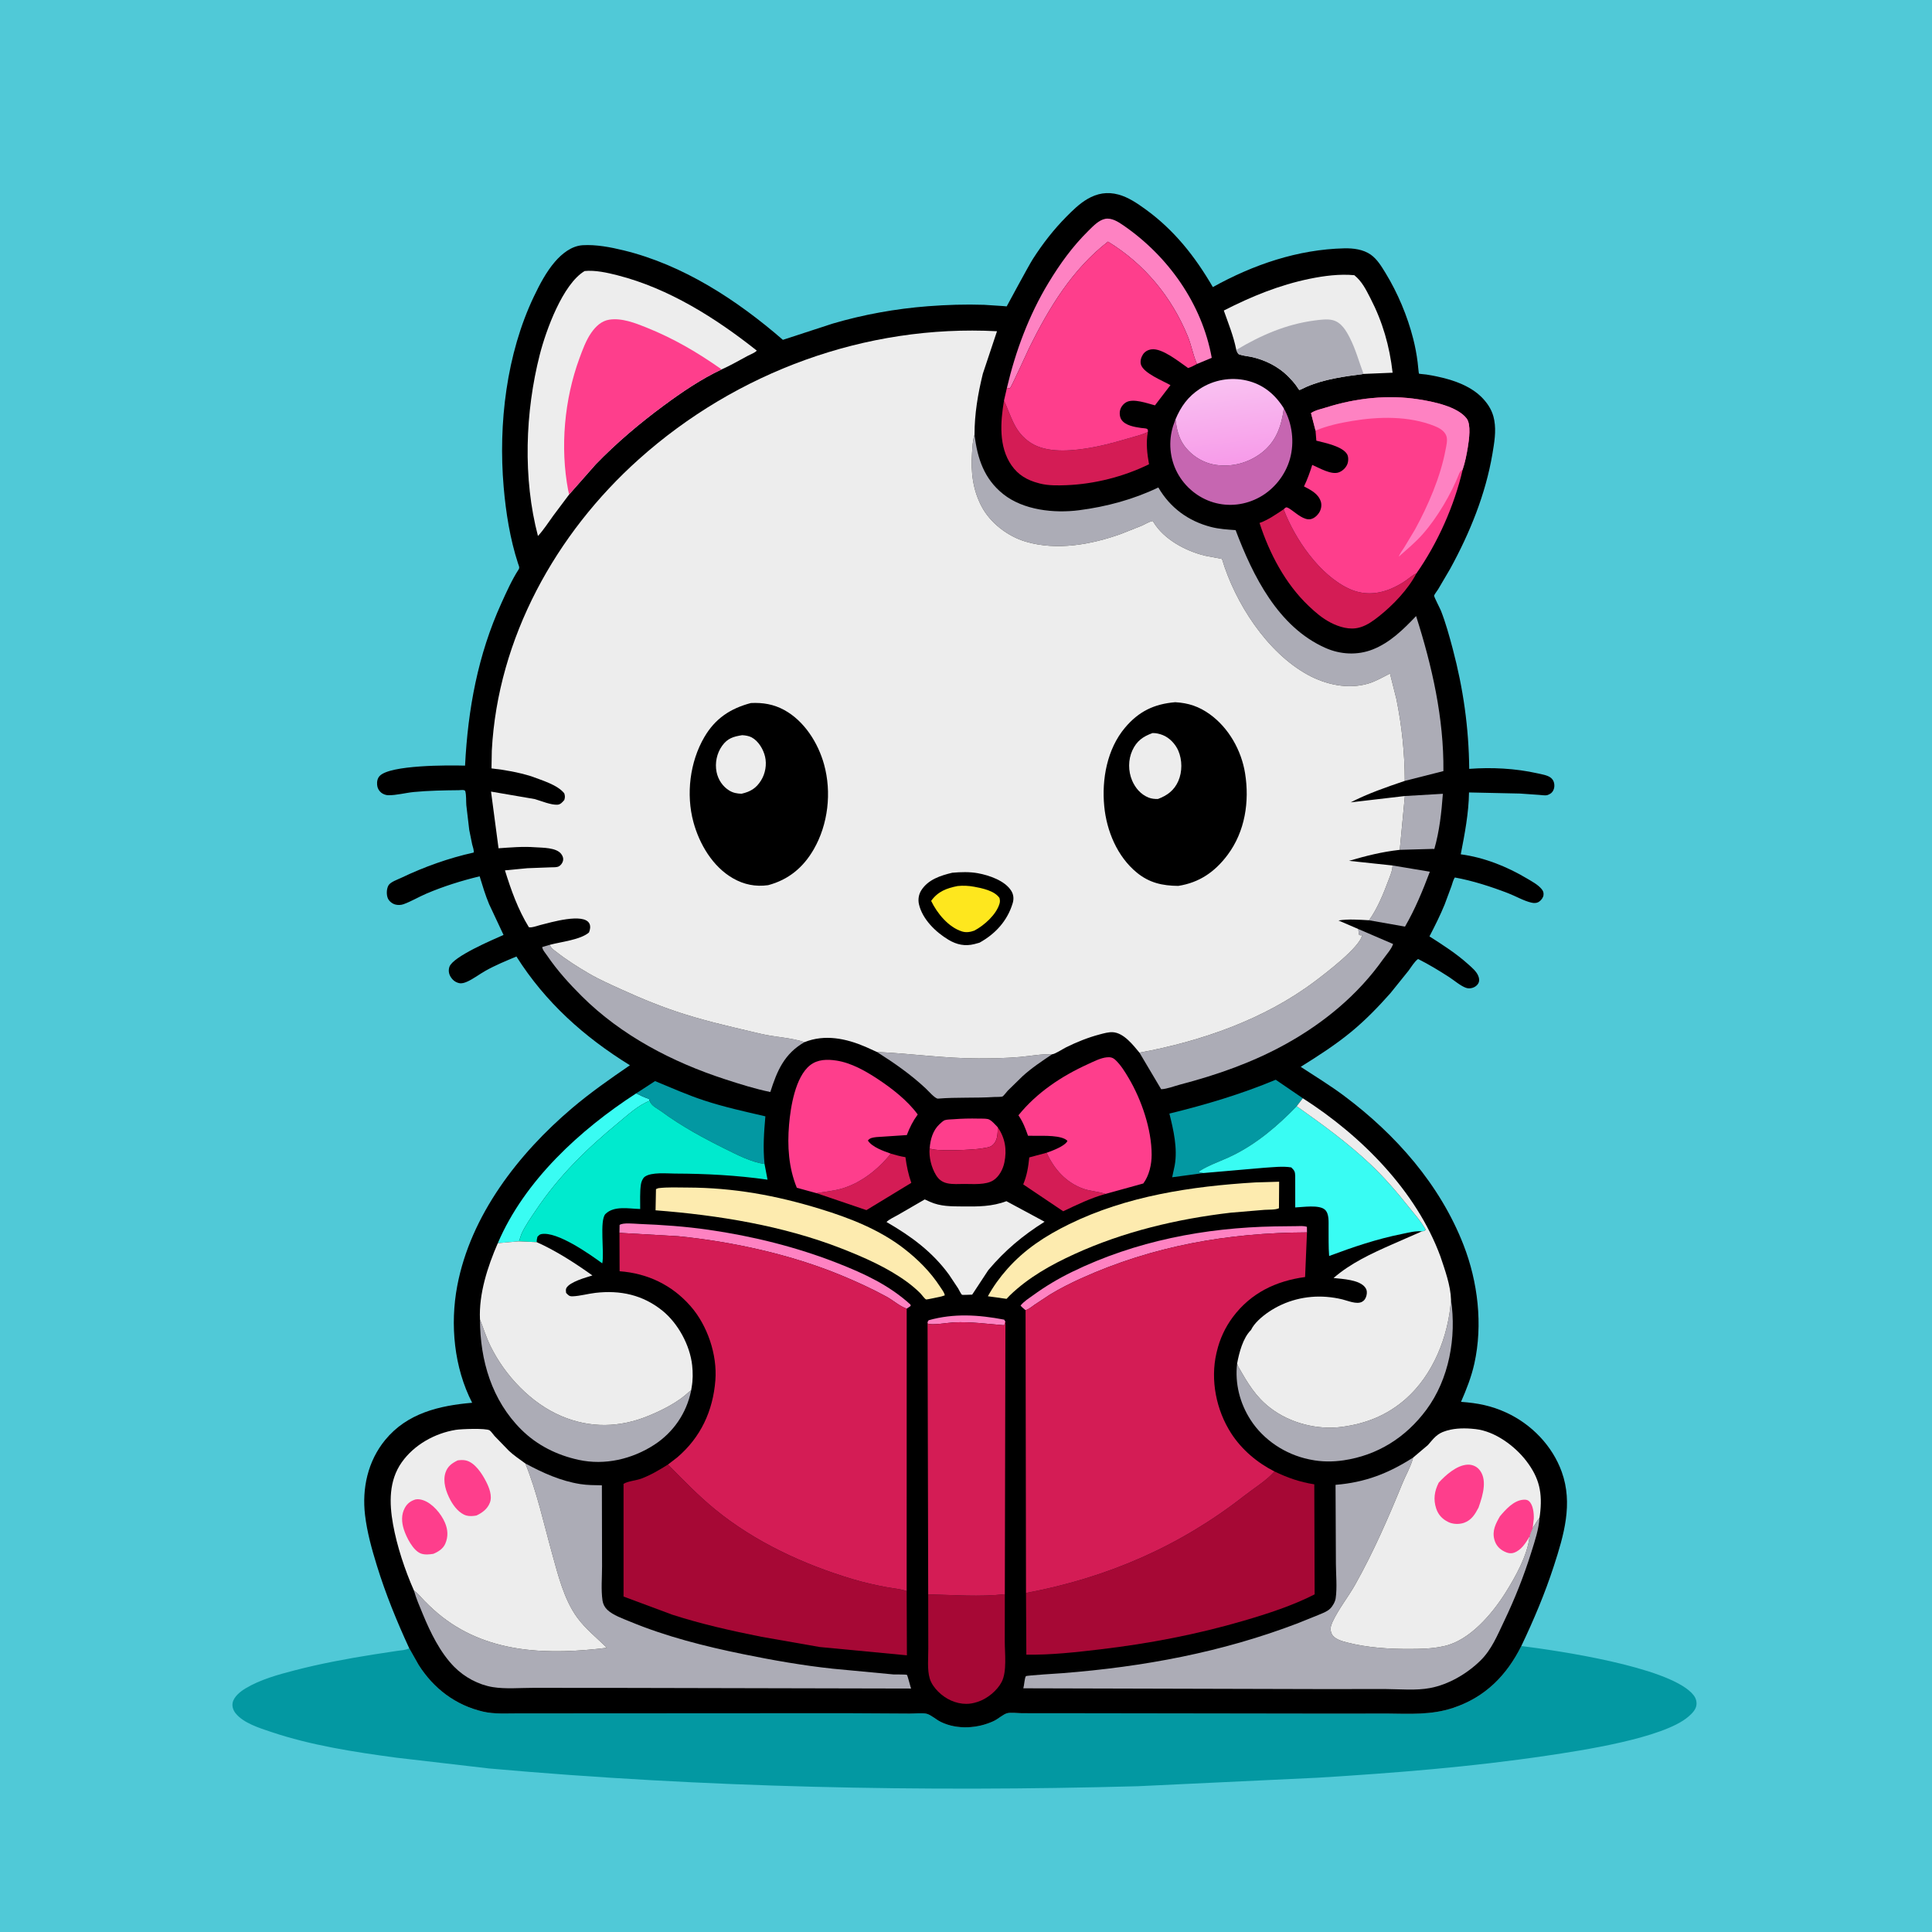 <svg version="1.1" xmlns="http://www.w3.org/2000/svg" style="display: block;" viewBox="0 0 2048 2048" width="1024" height="1024">
<defs>
	<linearGradient id="Gradient1" gradientUnits="userSpaceOnUse" x1="1308.68" y1="490.483" x2="1299.07" y2="403.324">
		<stop class="stop0" offset="0" stop-opacity="1" stop-color="rgb(247,155,233)"/>
		<stop class="stop1" offset="1" stop-opacity="1" stop-color="rgb(249,193,241)"/>
	</linearGradient>
</defs>
<path transform="translate(0,0)" fill="rgb(80,201,215)" d="M -0 -0 L 2048 0 L 2048 2048 L -0 2048 L -0 -0 z"/>
<path transform="translate(0,0)" fill="rgb(3,152,162)" d="M 1612.66 1744.85 C 1652.49 1749.84 1765.38 1766.56 1793.03 1794.42 C 1796.41 1797.83 1798.55 1801.38 1798.4 1806.31 C 1798.24 1811.97 1793.57 1816.47 1789.54 1819.91 C 1762.77 1842.73 1675.97 1855.68 1640 1861.03 C 1559.16 1873.06 1478.59 1879.42 1397.05 1884.44 L 1205.99 1893.48 C 977.02 1899.69 746.669 1895.02 518.449 1874.65 L 420.267 1863.23 C 375.999 1857.31 329.689 1850.19 287.302 1835.89 C 275.051 1831.76 258.016 1826.55 249.716 1816.11 C 247.29 1813.05 245.821 1809 246.594 1805.07 C 247.884 1798.52 254.819 1793.03 260.272 1789.76 C 276.028 1780.32 294.669 1775.22 312.312 1770.64 C 339.789 1763.51 367.733 1758.32 395.752 1753.86 L 421 1750 C 425.052 1749.41 430.247 1749.28 433.802 1747.23 L 443.713 1764.76 C 459.662 1789.94 482.837 1807.52 511.947 1814.36 C 524.049 1817.21 537.459 1816.25 549.844 1816.26 L 605.437 1816.25 L 895.503 1816.09 L 964.294 1816.48 C 969.144 1816.55 978.327 1815.46 982.81 1816.82 C 987.083 1818.11 992.739 1823.07 997.067 1825.21 C 1014.42 1833.81 1036.78 1832.4 1053.95 1824.1 C 1058.12 1822.08 1063.48 1817.2 1067.61 1816.08 C 1071.41 1815.05 1079.32 1816.08 1083.54 1816.08 L 1137.66 1816.12 L 1417.06 1816.52 L 1469.86 1816.43 C 1494.18 1816.65 1517.15 1818.22 1540.59 1810.37 C 1574.35 1799.06 1597.05 1776.13 1612.66 1744.85 z"/>
<path transform="translate(0,0)" fill="rgb(0,0,0)" d="M 433.802 1747.23 C 420.536 1718.47 408.837 1689.82 399.475 1659.5 C 394.096 1642.07 389.148 1624.31 386.977 1606.16 C 383.578 1577.76 389.892 1548.93 408.238 1526.5 C 431.546 1498 465.65 1489.98 500.505 1486.99 C 481.308 1449.64 476.946 1404.04 484.7 1363.08 C 498.863 1288.27 549.612 1222.81 606.684 1174.46 C 626.031 1158.07 646.853 1143.54 667.745 1129.22 C 619.082 1099.15 578.242 1062.59 547.436 1013.95 C 536.368 1018.57 525.112 1023.17 514.649 1029.06 C 508.154 1032.71 501.758 1037.72 494.977 1040.7 C 492.333 1041.86 489.398 1042.82 486.5 1042.11 C 482.331 1041.09 479.499 1038.6 477.384 1034.95 C 475.623 1031.9 475.254 1028.12 476.435 1024.79 C 480.279 1013.95 522.34 996.137 533.762 991.078 L 518.453 958.401 C 514.444 948.842 511.48 938.823 508.437 928.926 C 489.007 933.648 470.207 939.493 451.802 947.367 C 443.754 950.81 435.879 955.592 427.687 958.525 C 424.96 959.501 421.605 959.577 418.822 958.78 C 415.74 957.898 412.497 955.315 411.188 952.354 C 409.469 948.464 409.686 942.19 411.816 938.516 C 413.91 934.906 421.555 932.337 425.302 930.545 C 449.802 918.827 475.599 909.629 502.125 903.728 C 502.581 901.173 501.124 897.631 500.521 895.09 L 497.425 879.808 L 494.323 853.531 C 493.992 849.113 494.38 842.853 493.205 838.687 C 492.662 836.76 488.062 837.626 486.349 837.644 C 470.493 837.81 454.775 838.048 438.967 839.534 C 430.141 840.363 420.231 843.11 411.5 842.974 C 408.929 842.933 405.923 841.781 403.956 840.13 C 401.475 838.048 400.018 835.224 399.763 832 C 399.492 828.569 400.049 825.079 402.5 822.51 C 413.639 810.835 475.083 811.071 492.978 811.598 C 495.981 751.911 506.58 694.235 531.471 639.456 C 536.942 627.414 542.651 614.631 549.835 603.514 C 551.108 601.545 549.858 599.482 549.164 597.353 C 540.681 571.346 536.236 543.355 533.901 516.139 C 528.157 449.196 536.869 375.164 566.024 314.156 C 572.065 301.514 579.062 288.169 588.246 277.5 C 595.625 268.93 605.816 260.681 617.605 259.94 C 631.823 259.046 647.331 262.051 661.094 265.398 C 724.254 280.759 781.363 318.152 829.899 360.252 L 882.713 343.015 C 915.409 333.4 949.529 327.257 983.5 324.629 C 1003.37 323.093 1023.34 322.443 1043.27 323.119 L 1063.11 324.416 C 1063.49 324.448 1067.07 324.832 1067.15 324.782 C 1067.18 324.765 1090.37 281.59 1094.87 274.573 C 1105.26 258.374 1116.88 243.382 1130.44 229.697 C 1137.24 222.827 1144.14 216.009 1152.53 211.068 C 1163.06 204.868 1173.72 203.03 1185.59 206.237 C 1196.05 209.063 1205.45 215.466 1214.13 221.744 C 1244.74 243.88 1266.83 271.895 1285.68 304.33 C 1328.53 280.529 1375.72 264.379 1425.04 263.241 C 1434.5 263.023 1445.1 264.345 1453.01 269.911 C 1459.85 274.724 1464.36 282.284 1468.65 289.282 C 1481.6 310.446 1491.95 335.05 1498.05 359.099 C 1500.13 367.27 1501.72 375.63 1502.75 383.997 C 1502.93 385.457 1503.93 395.892 1504.13 396.067 C 1504.44 396.344 1510.9 396.853 1512 397.022 C 1519.52 398.18 1527.21 399.804 1534.53 401.863 C 1547.2 405.427 1560.57 411.214 1570.07 420.541 C 1576.04 426.403 1580.86 433.32 1583.09 441.487 L 1584 445.55 C 1586.12 457.345 1584.01 469.329 1582.05 481 C 1574.85 523.794 1558.05 565.022 1537.25 602.939 L 1524.49 624.664 C 1523.68 625.951 1520.32 630.402 1520.22 631.462 C 1520.1 632.772 1526.6 645.166 1527.5 647.488 C 1532.57 660.527 1536.33 674.115 1539.91 687.624 C 1551.17 730.172 1556.95 771.065 1557.44 815.033 C 1581.19 813.231 1606.37 814.521 1629.66 819.742 C 1633.75 820.658 1640.12 821.662 1643.5 824.132 C 1646.32 826.191 1647.59 829.036 1647.67 832.5 C 1647.76 835.736 1646.57 838.919 1644 840.964 C 1643.15 841.639 1640.96 842.717 1640 842.944 C 1637.98 843.421 1633.71 842.763 1631.5 842.611 L 1611.2 841.194 L 1557.21 840.025 C 1556.91 862.03 1552.64 884.058 1548.46 905.604 C 1573.27 908.908 1597.5 918.601 1618.88 931.364 C 1623.99 934.418 1630.06 937.621 1633.96 942.195 C 1635.74 944.282 1636.47 945.989 1636.19 948.707 C 1635.91 951.425 1633.91 954.113 1631.67 955.689 C 1629.18 957.438 1626.4 957.506 1623.52 956.866 C 1615.39 955.066 1606.49 949.835 1598.57 946.8 C 1580.44 939.844 1561.36 933.662 1542.22 930.168 C 1540.46 932.587 1539.61 936.478 1538.62 939.339 L 1531.33 958.938 C 1526.6 970.515 1521.03 981.537 1515.28 992.632 C 1529.54 1001.71 1543.62 1010.72 1556.25 1022.05 C 1560.12 1025.53 1565.05 1029.58 1567.03 1034.5 C 1568.12 1037.22 1568.46 1039.8 1567.02 1042.5 C 1565.85 1044.67 1563.37 1046.39 1561.07 1047.1 C 1558.65 1047.85 1556.29 1047.96 1553.91 1047.1 C 1548.04 1044.99 1541.22 1039.01 1535.87 1035.58 C 1525.17 1028.71 1514.59 1022.27 1503.21 1016.57 C 1499.25 1019.42 1496.08 1025.03 1493.09 1029 L 1473.89 1052.82 C 1460.97 1067.39 1447.45 1081.36 1432.4 1093.76 C 1415.43 1107.73 1397.39 1119.27 1378.81 1130.89 C 1394.28 1140.97 1410.3 1150.78 1425.07 1161.84 C 1479.66 1202.74 1526.44 1255.6 1551.41 1319.73 C 1566.63 1358.85 1572.03 1404.22 1562.87 1445.44 C 1559.71 1459.63 1554.54 1472.74 1548.74 1486.01 C 1566.31 1487.29 1580.77 1490.05 1596.85 1497.47 C 1623.44 1509.75 1645.53 1532.51 1655.5 1560.21 C 1667.64 1593.94 1657.76 1627.32 1647.16 1659.96 C 1637.63 1689.33 1625.9 1717.01 1612.66 1744.85 C 1597.05 1776.13 1574.35 1799.06 1540.59 1810.37 C 1517.15 1818.22 1494.18 1816.65 1469.86 1816.43 L 1417.06 1816.52 L 1137.66 1816.12 L 1083.54 1816.08 C 1079.32 1816.08 1071.41 1815.05 1067.61 1816.08 C 1063.48 1817.2 1058.12 1822.08 1053.95 1824.1 C 1036.78 1832.4 1014.42 1833.81 997.067 1825.21 C 992.739 1823.07 987.083 1818.11 982.81 1816.82 C 978.327 1815.46 969.144 1816.55 964.294 1816.48 L 895.503 1816.09 L 605.437 1816.25 L 549.844 1816.26 C 537.459 1816.25 524.049 1817.21 511.947 1814.36 C 482.837 1807.52 459.662 1789.94 443.713 1764.76 L 433.802 1747.23 z"/>
<path transform="translate(0,0)" fill="rgb(254,130,194)" d="M 983.254 1402.92 C 983.392 1400.52 983.041 1401.67 984.432 1399.5 C 1011.26 1391.97 1037.42 1393.72 1064.47 1398.87 L 1065.78 1401.07 L 1064.5 1404.83 C 1046.35 1403.43 1029.3 1400.93 1010.97 1401.78 C 1005.2 1402.04 987.204 1405.21 983.254 1402.92 z"/>
<path transform="translate(0,0)" fill="rgb(254,62,140)" d="M 985.492 1217.32 C 986.125 1208.09 988.843 1198.32 995.804 1191.8 C 997.006 1190.68 999.814 1188.01 1001.35 1187.47 C 1003.85 1186.6 1008.19 1186.64 1010.87 1186.43 C 1019.51 1185.74 1028.52 1185.55 1037.19 1185.76 C 1040.26 1185.84 1044.23 1185.62 1047.22 1186.26 C 1050.68 1187 1055.26 1192.46 1057.71 1195.02 C 1057.47 1201.9 1057.76 1209.19 1052 1214.05 C 1049.38 1216.27 1045.23 1216.63 1042 1217.19 L 1040.71 1217.42 C 1031.57 1219.02 990.628 1220.86 985.492 1217.32 z"/>
<path transform="translate(0,0)" fill="rgb(212,28,85)" d="M 1171.91 1265.61 C 1156.4 1269.87 1141.51 1277.12 1127.03 1284 L 1084.66 1255.5 C 1088.64 1245.91 1090 1237.19 1091.08 1226.91 L 1109.48 1221.95 C 1117.44 1239.31 1129.75 1253.27 1148 1259.97 C 1155.78 1262.83 1164.42 1262.93 1171.91 1265.61 z"/>
<path transform="translate(0,0)" fill="rgb(172,172,182)" d="M 1489.21 843.814 L 1529.5 841.453 C 1528.06 861.229 1525.91 880.849 1520.45 899.977 L 1518.9 899.87 L 1483.8 900.875 L 1489.21 843.814 z"/>
<path transform="translate(0,0)" fill="rgb(172,172,182)" d="M 1476.14 917.451 L 1515.72 924.044 C 1508.18 943.99 1500.08 963.761 1489.36 982.247 L 1451.24 975.525 C 1460.13 963.114 1466.58 947.315 1471.87 933 C 1473.7 928.048 1476.14 922.786 1476.14 917.451 z"/>
<path transform="translate(0,0)" fill="rgb(212,28,85)" d="M 944.23 1222.9 C 949.375 1224.32 954.506 1225.92 959.8 1226.64 C 961.065 1236.18 962.857 1244.79 966.02 1253.87 L 918.439 1282.78 L 865.559 1264.81 C 874.321 1263.23 883.129 1262.53 891.736 1260.12 C 912.25 1254.38 931.134 1239.45 944.23 1222.9 z"/>
<path transform="translate(0,0)" fill="rgb(212,28,85)" d="M 1057.71 1195.02 C 1065.53 1206.37 1067.48 1218.8 1064.68 1232.31 C 1063.22 1239.36 1059.27 1247.04 1053.11 1251.09 C 1045.15 1256.32 1031.46 1255.02 1022.32 1255.04 C 1016.52 1255.06 1009.96 1255.59 1004.28 1254.36 C 998.86 1253.18 995.095 1250.41 992.222 1245.66 C 987.26 1237.45 984.655 1226.98 985.414 1217.41 L 985.492 1217.32 C 990.628 1220.86 1031.57 1219.02 1040.71 1217.42 L 1042 1217.19 C 1045.23 1216.63 1049.38 1216.27 1052 1214.05 C 1057.76 1209.19 1057.47 1201.9 1057.71 1195.02 z"/>
<path transform="translate(0,0)" fill="rgb(254,130,194)" d="M 1087.14 1388.88 C 1085.27 1387.33 1083.42 1385.86 1081.85 1384 C 1084.94 1379.85 1090.63 1376.28 1094.81 1373.25 C 1108.1 1363.59 1121.87 1355.36 1136.63 1348.17 C 1203.72 1315.5 1277.21 1301.38 1351.48 1300.03 L 1373.98 1299.77 C 1377.75 1299.74 1381.79 1299.26 1385.39 1300.5 L 1385.45 1306.4 C 1302 1306.68 1222.22 1320.6 1145.83 1355.23 C 1134.65 1360.3 1123.73 1365.81 1113.21 1372.16 L 1096.84 1382.96 C 1093.82 1385.08 1090.68 1387.8 1087.14 1388.88 z"/>
<path transform="translate(0,0)" fill="rgb(254,130,194)" d="M 656.657 1306.88 L 656.785 1298.5 C 660.36 1295.83 672.357 1297.22 677.297 1297.41 C 701.965 1298.35 726.559 1300.1 751.005 1303.61 C 797.754 1310.32 844.121 1321.8 888.107 1339.08 C 916.363 1350.19 942.407 1362.26 965.111 1382.87 L 965.405 1384.32 L 961.14 1387.25 C 953.961 1384.84 946.569 1378.22 939.738 1374.51 C 924.168 1366.03 908.362 1358.77 892 1351.99 C 838.269 1329.72 776.609 1316.2 718.802 1310.43 L 656.657 1306.88 z"/>
<path transform="translate(0,0)" fill="rgb(57,252,243)" d="M 674.357 1159.04 C 678.831 1161.23 683.178 1163.33 687.929 1164.88 L 688.644 1166.94 C 676.656 1171.5 665.438 1181.92 655.576 1190.05 C 621.717 1217.98 592.616 1246.33 568.027 1283 C 562.611 1291.08 556.503 1299.59 552.606 1308.48 L 550.175 1315.86 L 527.706 1317.79 C 555.927 1251.55 615.063 1197.41 674.357 1159.04 z"/>
<path transform="translate(0,0)" fill="rgb(3,152,162)" d="M 674.357 1159.04 L 694.384 1146 C 711.673 1153.14 728.688 1160.71 746.483 1166.56 C 767.704 1173.53 789.595 1178.31 811.333 1183.37 C 809.829 1200.71 808.673 1216.4 810.434 1233.84 C 796.24 1231.93 781.634 1224.24 768.867 1217.92 C 745.487 1206.35 722.036 1193.61 701.019 1178.1 C 696.434 1174.71 690.492 1172.4 688.644 1166.94 L 687.929 1164.88 C 683.178 1163.33 678.831 1161.23 674.357 1159.04 z"/>
<path transform="translate(0,0)" fill="rgb(172,172,182)" d="M 929.55 1115.12 C 965.635 1116.77 1000.99 1121.99 1037.3 1121.96 C 1051.72 1121.94 1066.32 1121.71 1080.7 1120.47 C 1091.93 1119.49 1104.17 1117.11 1115.39 1117.55 C 1104.58 1124.77 1093.54 1132.09 1083.92 1140.86 L 1068.2 1156.23 C 1067.16 1157.33 1063.88 1161.75 1062.72 1162.28 C 1061.15 1162.99 1055.92 1162.72 1054 1162.85 C 1034.15 1164.16 1014.14 1162.95 994.379 1164.59 C 991.354 1164.85 984.086 1156.39 981.24 1153.73 C 965.223 1138.76 948 1126.86 929.55 1115.12 z"/>
<path transform="translate(0,0)" fill="rgb(198,102,177)" d="M 1360.94 432.891 C 1369.85 448.856 1372.38 468.733 1367.38 486.514 C 1362.62 503.45 1350.69 518.562 1335.27 527.036 C 1320.25 535.285 1302.82 537.485 1286.32 532.588 C 1269.95 527.73 1255.93 516.104 1247.93 501 C 1239.95 485.937 1238.42 467.94 1243.5 451.647 L 1246.03 444.665 C 1247.33 454.365 1249.24 463.833 1255.04 471.97 C 1262.92 483.032 1275.58 490.965 1289.09 492.85 C 1306.28 495.248 1323.19 490.729 1336.98 480.285 C 1352.77 468.327 1358.33 451.825 1360.94 432.891 z"/>
<path transform="translate(0,0)" fill="rgb(212,28,85)" d="M 1216.8 457.909 C 1214.65 469.015 1215.99 481.083 1218.01 492.123 C 1191.26 505.307 1160.02 513.198 1130.23 514.321 C 1121.22 514.66 1111.43 514.833 1102.65 512.635 L 1101 512.194 C 1088.98 509.065 1079.37 503.585 1072.18 493.181 C 1058.48 473.373 1060.51 447.182 1064.28 424.627 C 1071.51 439.989 1074.72 455.815 1089.03 466.83 L 1090.08 467.651 C 1105.99 479.829 1130.67 478.41 1149.46 475.674 C 1165.35 473.361 1180.39 469.372 1195.76 464.789 C 1202.52 462.771 1210.47 460.985 1216.8 457.909 z"/>
<path transform="translate(0,0)" fill="rgb(212,28,85)" d="M 1501.54 607.725 C 1492.72 624.718 1476.7 641.453 1461.8 653.263 C 1456.07 657.801 1449.49 662.638 1442.44 664.784 L 1441 665.192 C 1430.97 668.091 1419.52 664.654 1410.52 659.992 C 1401.69 655.422 1394.39 649.122 1387.23 642.312 C 1362.48 618.802 1345.56 586.572 1335.17 554.372 C 1344.74 550.916 1352.32 545.384 1360.72 539.881 C 1372.62 571.396 1398.9 609.817 1430.42 624.24 C 1444.68 630.765 1459.48 630.194 1473.78 624.357 C 1479.54 622.008 1484.92 619.006 1490.05 615.5 C 1493.76 612.962 1497.43 609.53 1501.54 607.725 z"/>
<path transform="translate(0,0)" fill="rgb(254,130,194)" d="M 1067.38 411.147 C 1076.47 372.368 1090.68 334.133 1111.33 300 C 1123.73 279.515 1136.91 261.233 1154 244.389 C 1158.74 239.709 1164.76 233.308 1171.52 231.998 C 1178.4 230.662 1185.33 235.123 1190.78 238.864 C 1238.35 271.555 1274.25 322.18 1284.5 379.322 L 1268.87 385.828 L 1268.09 384.008 C 1264.43 375.157 1262.77 365.424 1259.07 356.423 C 1241.82 314.46 1213.15 279.826 1174.51 256.139 C 1136.62 285.497 1112.09 326.159 1091.19 368.384 C 1088.58 373.651 1071.94 410.843 1070.5 411.588 C 1070.47 411.604 1068.56 411.458 1068.4 411.429 L 1067.38 411.147 z"/>
<path transform="translate(0,0)" fill="rgb(3,152,162)" d="M 1275.59 1243.47 L 1242.54 1247.96 L 1245.22 1235.5 C 1248.47 1217.31 1243.98 1198.06 1239.61 1180.45 C 1278.49 1170.93 1315.33 1159.97 1352.31 1144.58 L 1381.03 1164.18 L 1374.55 1172.64 C 1354.48 1193.38 1332.17 1212.5 1306 1225.18 C 1294.69 1230.66 1281.89 1234.8 1271.3 1241.5 L 1271.5 1242.76 L 1275.59 1243.47 z"/>
<path transform="translate(0,0)" fill="url(#Gradient1)" d="M 1246.03 444.665 C 1251.76 430.92 1259.4 420.33 1271.99 412.122 C 1286.47 402.675 1304.56 399.464 1321.39 403.355 C 1338.9 407.401 1351.59 417.94 1360.94 432.891 C 1358.33 451.825 1352.77 468.327 1336.98 480.285 C 1323.19 490.729 1306.28 495.248 1289.09 492.85 C 1275.58 490.965 1262.92 483.032 1255.04 471.97 C 1249.24 463.833 1247.33 454.365 1246.03 444.665 z"/>
<path transform="translate(0,0)" fill="rgb(172,172,182)" d="M 1538.13 1377.78 C 1544.06 1417.59 1536.13 1461.91 1511.94 1494.5 C 1490.23 1523.75 1460.3 1542.69 1424.19 1548.02 C 1412.83 1549.7 1400.75 1549.67 1389.5 1547.33 L 1387.53 1546.94 C 1362.61 1541.73 1339.46 1526.59 1325.64 1505.1 C 1314.24 1487.4 1308.94 1466.5 1311.38 1445.49 C 1311.83 1446.87 1312.28 1448 1313 1449.27 C 1322.53 1465.98 1330.68 1480.17 1346.32 1492.29 C 1367.54 1508.74 1396.76 1516.13 1423.28 1512.44 C 1448.7 1508.9 1470.58 1500.07 1490 1483.05 C 1519.38 1457.29 1535.47 1416.27 1538.13 1377.78 z"/>
<path transform="translate(0,0)" fill="rgb(172,172,182)" d="M 508.796 1398.75 C 512.537 1408.21 515.497 1417.91 520.002 1427.05 C 535.327 1458.17 562.902 1487.45 594.948 1501.07 C 625.686 1514.14 656.943 1513.43 687.545 1500.79 C 702.237 1494.72 718.493 1486.57 730.162 1475.65 C 731.413 1474.48 730.908 1474.94 732.658 1473.74 L 732.508 1474.58 C 727.692 1498.09 713.663 1518.46 693.595 1531.49 C 670.091 1546.75 641.173 1553.55 613.457 1547.53 C 590.466 1542.54 569.425 1532.14 552.638 1515.47 C 521.276 1484.32 508.888 1442.02 508.796 1398.75 z"/>
<path transform="translate(0,0)" fill="rgb(237,237,237)" d="M 980.279 1271.43 L 985.785 1273.95 C 997.066 1279.01 1008.45 1278.76 1020.59 1278.89 C 1036.69 1279.06 1051.59 1279.08 1066.84 1273.31 L 1107.3 1295.09 C 1084.16 1309.66 1065.28 1325.45 1047.69 1346.32 L 1030.55 1372.37 C 1029.3 1372.39 1020.09 1372.84 1019.74 1372.55 C 1018.51 1371.51 1016.64 1367.33 1015.69 1365.79 L 1006 1351.22 C 988.309 1326.9 965.55 1310.25 939.725 1295.39 C 942.678 1292.38 947.982 1290.14 951.655 1288 L 980.279 1271.43 z"/>
<path transform="translate(0,0)" fill="rgb(166,8,53)" d="M 983.926 1690.11 C 1010.8 1690.67 1038.39 1692.97 1065.16 1689.94 L 1065.1 1740.04 C 1065.08 1752.48 1067.57 1771.85 1061.81 1782.93 C 1057 1792.16 1046.55 1800.69 1036.78 1803.89 L 1035.5 1804.29 C 1031.71 1805.52 1028.32 1806.14 1024.34 1806.16 C 1013.19 1806.22 1002.34 1801.03 994.521 1793.2 C 990.7 1789.37 987.143 1784.55 985.568 1779.31 C 982.747 1769.92 984.057 1757.54 984.02 1747.71 L 983.926 1690.11 z"/>
<path transform="translate(0,0)" fill="rgb(253,235,175)" d="M 697.854 1259.5 C 707.752 1258.29 718.564 1258.82 728.545 1258.85 C 777.747 1258.99 822.465 1267.15 869.431 1281.53 C 900.554 1291.05 932.106 1303.35 958.059 1323.4 C 972.928 1334.89 986.404 1348.29 996.629 1364.12 C 998.308 1366.72 1001.11 1370.08 1001.5 1373.16 L 997.782 1374.34 C 995.996 1374.66 982.323 1377.82 981.619 1377.45 C 979.988 1376.59 976.985 1372.3 975.5 1370.82 C 971.203 1366.54 966.474 1362.55 961.583 1358.96 C 940.67 1343.63 915.903 1332.8 891.871 1323.4 C 830.067 1299.22 760.881 1288.05 694.921 1282.98 L 695.36 1260.5 L 697.854 1259.5 z"/>
<path transform="translate(0,0)" fill="rgb(253,235,175)" d="M 1330.6 1253.42 L 1355.95 1252.67 L 1355.75 1280.77 C 1352.02 1282.62 1344.74 1282.18 1340.47 1282.48 L 1304.83 1285.47 C 1247.79 1292.12 1191.05 1305.56 1138.73 1329.49 C 1113.98 1340.81 1090.15 1354.15 1070.47 1373.18 L 1067 1376.84 L 1047.19 1374.09 C 1053 1363.51 1059.86 1354.06 1067.88 1345.03 C 1086.34 1324.26 1108.23 1310.01 1133.05 1297.83 C 1194.39 1267.72 1263.07 1257.52 1330.6 1253.42 z"/>
<path transform="translate(0,0)" fill="rgb(172,172,182)" d="M 1439.85 984.796 L 1476.72 1000.67 C 1475.29 1005.73 1469.16 1012.55 1466.03 1016.97 C 1439.43 1054.6 1403.43 1084.27 1363.3 1106.56 C 1327.98 1126.17 1290.14 1139.45 1251.14 1149.63 C 1245.1 1151.21 1237.05 1154.43 1230.88 1154.62 L 1207.88 1115.87 C 1273.11 1103.95 1340.06 1080.65 1393.49 1040.5 C 1404.12 1032.51 1442.07 1003.85 1443.85 991.234 C 1441.4 991.577 1442.51 991.815 1440.5 990.682 L 1439.85 984.796 z"/>
<path transform="translate(0,0)" fill="rgb(172,172,182)" d="M 852.812 1104.71 C 831.33 1117.03 823.726 1135.09 816.58 1157.58 C 800.368 1154.26 784.23 1149.15 768.5 1144.03 C 712.68 1125.85 658.678 1097.76 616.721 1056.01 C 603.52 1042.87 590.781 1028.8 580.277 1013.4 C 578.738 1011.14 574.779 1006.57 574.779 1003.91 L 582.882 1001.52 C 583.827 1005.01 586.907 1006.81 589.71 1009.01 C 600.376 1017.41 612.819 1025.32 624.564 1032.14 C 635.548 1038.52 647.719 1043.85 659.268 1049.13 C 680.879 1058.99 702.777 1067.91 725.449 1075.04 C 752.225 1083.46 779.49 1089.52 806.776 1095.94 C 821.714 1099.46 838.456 1099.88 852.812 1104.71 z"/>
<path transform="translate(0,0)" fill="rgb(254,62,140)" d="M 865.559 1264.81 L 844.655 1259.08 C 835.956 1237.71 834.497 1214.94 836.443 1192.16 C 838.024 1173.64 843.019 1141.6 858.708 1129.2 C 866.746 1122.85 876.922 1122.77 886.594 1124.24 C 902.465 1126.66 917.783 1135.43 930.995 1144.19 C 945.962 1154.12 962.139 1166.76 972.837 1181.4 C 967.67 1188.44 964.384 1195.11 961.26 1203.21 L 929.057 1205.35 C 925.414 1205.85 922.272 1206.04 919.992 1209 C 924.449 1216.01 936.616 1220.17 944.23 1222.9 C 931.134 1239.45 912.25 1254.38 891.736 1260.12 C 883.129 1262.53 874.321 1263.23 865.559 1264.81 z"/>
<path transform="translate(0,0)" fill="rgb(254,62,140)" d="M 1109.48 1221.95 L 1110.63 1221.56 C 1115.98 1219.7 1128.08 1215.02 1131.08 1210.22 L 1131.5 1209.29 C 1125.49 1203.14 1106.01 1204.1 1097.88 1203.99 L 1089.75 1203.96 C 1087.04 1196.17 1084.3 1189.12 1079.58 1182.25 C 1098.99 1158.24 1125.07 1140.87 1152.96 1128.17 C 1159.17 1125.34 1166.7 1121.37 1173.53 1120.77 C 1177.2 1120.45 1179.69 1121.07 1182.38 1123.59 C 1188.08 1128.91 1192.49 1136.14 1196.43 1142.8 C 1210.06 1165.79 1220.75 1197.07 1220.8 1224 C 1220.82 1234.28 1218.17 1246.2 1211.95 1254.53 L 1171.91 1265.61 C 1164.42 1262.93 1155.78 1262.83 1148 1259.97 C 1129.75 1253.27 1117.44 1239.31 1109.48 1221.95 z"/>
<path transform="translate(0,0)" fill="rgb(57,252,243)" d="M 1275.59 1243.47 L 1271.5 1242.76 L 1271.3 1241.5 C 1281.89 1234.8 1294.69 1230.66 1306 1225.18 C 1332.17 1212.5 1354.48 1193.38 1374.55 1172.64 C 1401.59 1191.81 1428.54 1211.28 1452.66 1234.1 C 1467.36 1248 1480.27 1262.97 1492.84 1278.78 C 1498.99 1286.5 1506.61 1294.84 1511.28 1303.5 C 1509.59 1305.32 1509.57 1304.94 1507.26 1305.3 C 1500.56 1304.57 1492.7 1306.74 1486.14 1308.05 C 1459.49 1313.37 1434.33 1321.92 1408.94 1331.4 C 1408.14 1321.45 1408.48 1311.33 1408.36 1301.35 C 1408.29 1295.55 1409.16 1286.69 1404.53 1282.37 C 1398.55 1276.79 1380.94 1279.63 1373.01 1279.95 L 1372.98 1246.57 C 1372.9 1241.9 1371.96 1240.57 1368.78 1237.5 C 1359.84 1235.99 1349.09 1237.34 1340.01 1237.89 L 1275.59 1243.47 z"/>
<path transform="translate(0,0)" fill="rgb(237,237,237)" d="M 1310.5 370.943 L 1310.28 369.801 C 1307.5 356.047 1301.96 342.416 1297.29 329.179 C 1326.58 314.242 1356.11 302.122 1388.47 295.489 C 1403.63 292.381 1420.15 290.24 1435.63 291.718 C 1443.87 298.459 1447.82 306.715 1452.62 315.994 C 1465.74 341.388 1472.99 366.791 1476.23 395.091 L 1445.44 396.384 C 1425.16 399.038 1404.06 401.789 1385.09 409.958 C 1383.19 410.774 1377.78 413.603 1377.42 413.388 C 1376.7 412.955 1374.57 409.453 1373.91 408.584 C 1371.19 404.98 1368.23 401.66 1365.01 398.495 C 1354.93 388.607 1341.84 382.02 1328.17 378.705 C 1323.46 377.561 1318.29 377.308 1313.73 375.741 C 1311.98 375.14 1311.31 372.569 1310.5 370.943 z"/>
<path transform="translate(0,0)" fill="rgb(172,172,182)" d="M 1310.5 370.943 C 1336.45 355.46 1363.3 343.667 1393.5 339.724 C 1399.22 338.977 1406.97 337.903 1412.64 339.336 C 1421.93 341.683 1426.95 350.451 1430.96 358.322 C 1437.23 370.63 1440.56 383.565 1445.44 396.384 C 1425.16 399.038 1404.06 401.789 1385.09 409.958 C 1383.19 410.774 1377.78 413.603 1377.42 413.388 C 1376.7 412.955 1374.57 409.453 1373.91 408.584 C 1371.19 404.98 1368.23 401.66 1365.01 398.495 C 1354.93 388.607 1341.84 382.02 1328.17 378.705 C 1323.46 377.561 1318.29 377.308 1313.73 375.741 C 1311.98 375.14 1311.31 372.569 1310.5 370.943 z"/>
<path transform="translate(0,0)" fill="rgb(0,234,206)" d="M 550.175 1315.86 L 552.606 1308.48 C 556.503 1299.59 562.611 1291.08 568.027 1283 C 592.616 1246.33 621.717 1217.98 655.576 1190.05 C 665.438 1181.92 676.656 1171.5 688.644 1166.94 C 690.492 1172.4 696.434 1174.71 701.019 1178.1 C 722.036 1193.61 745.487 1206.35 768.867 1217.92 C 781.634 1224.24 796.24 1231.93 810.434 1233.84 L 813.62 1250.5 C 780.934 1245.86 748.53 1244.14 715.522 1244.04 C 706.951 1244.01 690.633 1242.31 683.538 1247.36 C 681.248 1248.99 679.826 1252.74 679.417 1255.4 C 678.131 1263.79 678.719 1273.1 678.627 1281.6 C 666.833 1281.31 651.06 1277.84 641.888 1286.79 C 635.227 1293.3 640.883 1328.35 638.417 1339.19 C 625.333 1329.65 590.686 1305.05 573.851 1308.19 C 571.85 1308.56 571.212 1309.63 569.75 1310.96 C 569.159 1313.02 568.884 1314.58 568.951 1316.73 L 550.175 1315.86 z"/>
<path transform="translate(0,0)" fill="rgb(212,28,85)" d="M 1065.78 1401.07 L 1065.16 1689.94 C 1038.39 1692.97 1010.8 1690.67 983.926 1690.11 L 983.254 1402.92 C 987.204 1405.21 1005.2 1402.04 1010.97 1401.78 C 1029.3 1400.93 1046.35 1403.43 1064.5 1404.83 L 1065.78 1401.07 z"/>
<path transform="translate(0,0)" fill="rgb(172,172,182)" d="M 1033.04 460.801 C 1036 485.78 1043.13 507.603 1063.5 523.803 C 1084.94 540.855 1117.52 544.255 1143.77 540.874 C 1172.73 537.143 1201.49 529.446 1227.88 516.746 C 1240.43 538.264 1259.59 552.346 1283.67 558.594 C 1292.25 560.82 1300.99 561.335 1309.8 561.961 C 1328.11 610.402 1354.82 664.571 1404.97 686.809 C 1420.85 693.848 1438.84 694.847 1455.1 688.464 C 1473.55 681.216 1487.71 667.121 1501.13 653.058 C 1518.09 706.216 1530.61 761.273 1530.07 817.387 L 1489.13 827.781 C 1489.08 798.728 1486.04 769.706 1480.29 741.223 L 1473.45 713.979 C 1465.82 717.763 1458.24 722.36 1450 724.731 C 1428.69 730.862 1405.38 725.717 1386.3 715.272 C 1343.03 691.571 1309.17 638.96 1295.36 592.487 L 1277.5 589.074 C 1257.14 584.252 1233.89 571.829 1222.82 553.578 C 1222.27 552.666 1222.36 552.092 1221.08 552.399 C 1217.8 553.186 1213.61 555.766 1210.45 557.176 L 1188.29 565.986 C 1156.72 577.291 1120.38 583.853 1087.49 574.218 C 1068.38 568.619 1049.78 554.471 1040.5 536.803 C 1031.16 519.014 1029.07 500.394 1030.38 480.6 C 1030.85 473.557 1030.92 467.631 1033.04 460.801 z"/>
<path transform="translate(0,0)" fill="rgb(254,62,140)" d="M 1067.38 411.147 L 1068.4 411.429 C 1068.56 411.458 1070.47 411.604 1070.5 411.588 C 1071.94 410.843 1088.58 373.651 1091.19 368.384 C 1112.09 326.159 1136.62 285.497 1174.51 256.139 C 1213.15 279.826 1241.82 314.46 1259.07 356.423 C 1262.77 365.424 1264.43 375.157 1268.09 384.008 L 1268.87 385.828 C 1265.77 387.461 1262.81 389.13 1259.44 390.143 C 1250.53 384.039 1231.92 368.676 1220.57 370.337 C 1216.77 370.892 1213.56 372.625 1211.47 375.909 C 1209.55 378.907 1208.41 383.032 1209.48 386.52 C 1212.28 395.624 1232.51 403.579 1240.73 408.259 L 1224.3 429.693 C 1216.17 427.583 1201.51 422.101 1193.88 426.375 C 1190.79 428.104 1188.25 431.322 1187.38 434.765 C 1186.57 437.958 1186.93 442.138 1188.79 444.918 C 1193 451.175 1202.77 452.613 1209.63 453.652 C 1211.07 453.87 1214.42 453.958 1215.61 454.5 C 1217.23 455.242 1216.77 456.531 1216.8 457.909 C 1210.47 460.985 1202.52 462.771 1195.76 464.789 C 1180.39 469.372 1165.35 473.361 1149.46 475.674 C 1130.67 478.41 1105.99 479.829 1090.08 467.651 L 1089.03 466.83 C 1074.72 455.815 1071.51 439.989 1064.28 424.627 L 1067.38 411.147 z"/>
<path transform="translate(0,0)" fill="rgb(172,172,182)" d="M 1497.96 1545.09 L 1497.49 1546.89 C 1495.1 1555.37 1490.09 1563.95 1486.72 1572.2 C 1471.73 1608.87 1455.99 1645.14 1436.55 1679.73 C 1429.02 1693.14 1418.71 1705.78 1412.35 1719.68 C 1410.42 1723.89 1409.69 1727.76 1411.74 1732.06 C 1414.33 1737.52 1422.73 1739.76 1428.17 1741.15 C 1449.34 1746.59 1472.51 1748.06 1494.32 1747.97 C 1506.04 1747.92 1518.03 1747.75 1529.5 1745.2 L 1531.05 1744.88 C 1558.07 1738.99 1582.05 1710.38 1595.94 1688.25 C 1606.37 1671.61 1619.18 1648.9 1621.36 1628.95 C 1622.1 1625.71 1623.36 1622.87 1624.71 1619.85 C 1627.17 1616.05 1629.06 1612.45 1631.94 1608.84 C 1631.19 1621.19 1627.03 1633.39 1623.36 1645.12 C 1615.34 1670.79 1605.75 1694.86 1594.15 1719.11 C 1587.21 1733.63 1581.1 1748.7 1569.44 1760.17 C 1555.25 1774.14 1535.77 1785.62 1516.06 1789.37 C 1501.13 1792.21 1483.99 1790.55 1468.81 1790.45 L 1398.81 1790.49 L 1084.76 1789.68 C 1085.68 1786.66 1086.05 1778.89 1087.46 1776.83 C 1088.03 1775.99 1123.8 1773.83 1126.41 1773.62 C 1212.06 1766.89 1295 1751.56 1375.5 1720.81 L 1397.26 1712.03 C 1401.49 1710.26 1406.54 1708.53 1409.92 1705.32 C 1412.64 1702.73 1415.3 1698.03 1415.86 1694.29 C 1417.54 1682.87 1416.15 1669.22 1416.11 1657.61 L 1415.73 1574 C 1447.09 1571.42 1471.58 1561.98 1497.96 1545.09 z"/>
<path transform="translate(0,0)" fill="rgb(254,62,140)" d="M 1394.52 456.466 L 1389.71 437.926 C 1393.94 434.873 1401.06 433.429 1406.05 431.857 C 1437.53 421.934 1471.43 418.213 1504.11 423.377 C 1519.36 425.786 1544.96 430.887 1554.71 443.62 C 1559.59 449.987 1557.23 466.311 1555.94 474.112 C 1554.65 481.986 1553.04 490.198 1550.48 497.764 C 1541.8 535.743 1523.97 575.738 1501.54 607.725 C 1497.43 609.53 1493.76 612.962 1490.05 615.5 C 1484.92 619.006 1479.54 622.008 1473.78 624.357 C 1459.48 630.194 1444.68 630.765 1430.42 624.24 C 1398.9 609.817 1372.62 571.396 1360.72 539.881 C 1361.19 539.382 1362.77 537.864 1363.5 537.833 C 1365.07 537.766 1367.81 539.774 1369.04 540.636 C 1374.33 544.343 1382.5 551.833 1389.47 550.292 C 1393.35 549.436 1396.77 546.135 1398.7 542.796 C 1400.63 539.448 1401.28 535.157 1400.05 531.479 C 1397.29 523.199 1389.51 519.441 1382.3 515.636 C 1385.89 508.169 1388.54 500.706 1391.04 492.815 C 1398.56 496.054 1411.07 503.545 1419.02 500.788 C 1422.96 499.423 1426.64 495.987 1428.2 492.109 C 1429.42 489.113 1429.63 484.321 1427.98 481.5 C 1423.01 473.024 1404.25 469.393 1395.38 467.132 L 1394.52 456.466 z"/>
<path transform="translate(0,0)" fill="rgb(254,130,194)" d="M 1394.52 456.466 L 1389.71 437.926 C 1393.94 434.873 1401.06 433.429 1406.05 431.857 C 1437.53 421.934 1471.43 418.213 1504.11 423.377 C 1519.36 425.786 1544.96 430.887 1554.71 443.62 C 1559.59 449.987 1557.23 466.311 1555.94 474.112 C 1554.65 481.986 1553.04 490.198 1550.48 497.764 C 1548.68 499.115 1547.71 499.708 1546.86 501.86 C 1538.22 523.831 1523.58 548.786 1507.87 566.514 C 1500.3 575.055 1491.25 582.505 1482.74 590.08 C 1484.01 586.624 1486.59 583.4 1488.56 580.299 L 1499.98 561.261 C 1513.92 535.795 1526.93 505.65 1532.31 477 C 1533.13 472.652 1534.74 466.465 1533.22 462.166 C 1531.32 456.761 1525.75 453.635 1520.74 451.634 C 1493.48 440.744 1461.7 441.481 1433.21 446.24 C 1419.9 448.465 1407.02 451.251 1394.52 456.466 z"/>
<path transform="translate(0,0)" fill="rgb(172,172,182)" d="M 556.893 1551.34 C 575.461 1561.3 594.042 1569.81 615.045 1573.17 C 622.596 1574.38 630.391 1574.33 638.024 1574.5 L 638.204 1660.22 C 638.244 1671.89 636.984 1685.22 638.701 1696.72 C 639.278 1700.58 641.037 1703.83 643.87 1706.53 C 649.846 1712.21 660.457 1715.88 668 1719.01 C 706.117 1734.82 747.132 1745.18 787.501 1753.42 C 819.15 1759.88 850.871 1765.5 883.016 1768.91 L 947 1774.96 C 949.343 1775.11 960.53 1774.82 961.409 1775.47 C 962.054 1775.95 965.049 1788.01 965.777 1789.93 L 652.567 1789.24 L 565.088 1789.2 C 551.467 1789.18 535.92 1790.6 522.5 1788.43 C 507.237 1785.97 492.266 1777.86 481.447 1766.87 C 466.55 1751.72 456.219 1730.45 448.215 1711.05 C 444.854 1702.9 441.162 1694.54 438.803 1686.04 C 442.959 1688.9 446.422 1693.39 449.953 1697 C 455.987 1703.16 462.21 1708.91 469.025 1714.19 C 519.413 1753.29 582.688 1754.25 643.309 1746.73 C 632.724 1736.21 620.598 1726.71 611.804 1714.59 C 597.754 1695.24 591.508 1669.36 585.196 1646.64 C 576.4 1614.98 569.267 1581.83 556.893 1551.34 z"/>
<path transform="translate(0,0)" fill="rgb(237,237,237)" d="M 550.175 1315.86 L 568.951 1316.73 C 589.208 1325.75 609.946 1339.11 627.96 1352.03 C 620.889 1354.22 604.205 1358.81 600.443 1365.24 C 599.487 1366.87 599.986 1368.69 600.066 1370.5 C 602.364 1372.88 603.355 1374.31 607 1374.15 C 614.927 1373.82 623.153 1371.43 631.093 1370.5 C 657.534 1367.43 681.368 1372.58 702.186 1389.38 C 718.808 1402.8 731.374 1426.02 733.71 1447.24 C 734.549 1454.85 734.55 1462.96 733.2 1470.5 L 732.658 1473.74 C 730.908 1474.94 731.413 1474.48 730.162 1475.65 C 718.493 1486.57 702.237 1494.72 687.545 1500.79 C 656.943 1513.43 625.686 1514.14 594.948 1501.07 C 562.902 1487.45 535.327 1458.17 520.002 1427.05 C 515.497 1417.91 512.537 1408.21 508.796 1398.75 C 507.48 1371.44 516.924 1342.55 527.706 1317.79 L 550.175 1315.86 z"/>
<path transform="translate(0,0)" fill="rgb(237,237,237)" d="M 1374.55 1172.64 L 1381.03 1164.18 C 1442.73 1203.6 1501.29 1262.27 1526.89 1331.87 C 1531.63 1345.97 1537.74 1362.74 1538.13 1377.78 C 1535.47 1416.27 1519.38 1457.29 1490 1483.05 C 1470.58 1500.07 1448.7 1508.9 1423.28 1512.44 C 1396.76 1516.13 1367.54 1508.74 1346.32 1492.29 C 1330.68 1480.17 1322.53 1465.98 1313 1449.27 C 1312.28 1448 1311.83 1446.87 1311.38 1445.49 C 1313.54 1433.96 1317.49 1418.32 1326.14 1409.82 C 1329.53 1402.52 1338.04 1395.34 1344.63 1390.86 C 1362.79 1378.49 1384.47 1373.03 1406.31 1374.74 C 1411.91 1375.19 1417.53 1376.08 1422.99 1377.42 C 1428.68 1378.81 1438.09 1382.93 1443.6 1380.06 C 1446.34 1378.64 1447.75 1376.31 1448.49 1373.39 C 1449.24 1370.43 1449.13 1367.57 1447.31 1364.97 C 1441.37 1356.47 1423 1355.77 1413.62 1354.75 C 1431.49 1339.16 1453.67 1328.85 1475.2 1319.35 L 1507.26 1305.3 C 1509.57 1304.94 1509.59 1305.32 1511.28 1303.5 C 1506.61 1294.84 1498.99 1286.5 1492.84 1278.78 C 1480.27 1262.97 1467.36 1248 1452.66 1234.1 C 1428.54 1211.28 1401.59 1191.81 1374.55 1172.64 z"/>
<path transform="translate(0,0)" fill="rgb(166,8,53)" d="M 1351.03 1559.82 C 1365.11 1566.56 1377.8 1571.03 1393.21 1573.45 L 1393.58 1690.09 C 1370.25 1702.03 1343.61 1710.66 1318.5 1718 C 1268.67 1732.57 1218.3 1742.23 1166.77 1748.33 C 1140.84 1751.4 1114.08 1754.43 1087.96 1754.01 L 1087.61 1688.63 C 1173.32 1672.55 1250.09 1639.47 1318.95 1585.62 C 1329.17 1577.62 1342.59 1569.47 1351.03 1559.82 z"/>
<path transform="translate(0,0)" fill="rgb(166,8,53)" d="M 961.1 1686.64 L 961.353 1754.7 L 868.967 1745.91 L 807 1735.04 C 775.189 1728.69 743.474 1721.59 712.574 1711.61 L 660.985 1692.41 L 660.972 1572.96 C 665.262 1570.12 674.538 1569.39 679.893 1567.37 C 689.85 1563.61 699.085 1558.13 708.059 1552.47 C 724.245 1568.85 740.145 1585.38 758 1599.99 C 800.264 1634.56 851.912 1658.44 904 1673.99 C 915.504 1677.43 927.267 1680.11 939.062 1682.33 C 945.841 1683.6 954.743 1684.32 961.1 1686.64 z"/>
<path transform="translate(0,0)" fill="rgb(237,237,237)" d="M 603.331 524.166 L 586.5 546.631 C 581.17 553.911 576.407 561.544 570.255 568.184 C 554.158 507.095 556.643 436.671 572.225 375.779 C 578.766 350.219 596.506 301.146 619.742 287.305 C 630.912 286.171 643.843 289.079 654.638 291.834 C 708.921 305.69 758.753 337.178 802.23 371.671 C 800.297 373.95 795.496 375.693 792.774 377.129 C 783.508 382.017 774.589 387.368 764.967 391.57 C 743.112 401.874 722.789 415.681 703.403 430.024 C 677.791 448.973 653.7 469.29 631.52 492.203 L 603.331 524.166 z"/>
<path transform="translate(0,0)" fill="rgb(254,62,140)" d="M 603.331 524.166 L 602.333 520 C 593.604 474.321 598.226 423.296 614.251 379.76 C 617.59 370.688 621.247 360.592 626.847 352.636 C 631.503 346.022 637.518 340.174 645.821 338.875 C 659.07 336.803 673.363 342.41 685.431 347.26 C 714.472 358.933 739.46 373.635 764.967 391.57 C 743.112 401.874 722.789 415.681 703.403 430.024 C 677.791 448.973 653.7 469.29 631.52 492.203 L 603.331 524.166 z"/>
<path transform="translate(0,0)" fill="rgb(237,237,237)" d="M 438.803 1686.04 C 429.174 1664.25 420.802 1639.09 416.61 1615.73 C 412.565 1593.19 412.126 1569.5 425.901 1550.05 C 439.018 1531.53 460.922 1519.29 483.177 1515.69 C 488.875 1514.76 515.205 1513.77 519.028 1516.24 C 520.588 1517.25 522.852 1520.68 524.189 1522.14 L 539.5 1537.95 C 544.756 1542.9 551.085 1547.06 556.893 1551.34 C 569.267 1581.83 576.4 1614.98 585.196 1646.64 C 591.508 1669.36 597.754 1695.24 611.804 1714.59 C 620.598 1726.71 632.724 1736.21 643.309 1746.73 C 582.688 1754.25 519.413 1753.29 469.025 1714.19 C 462.21 1708.91 455.987 1703.16 449.953 1697 C 446.422 1693.39 442.959 1688.9 438.803 1686.04 z"/>
<path transform="translate(0,0)" fill="rgb(254,62,140)" d="M 440.387 1589.5 C 443.094 1588.92 445.893 1589.41 448.5 1590.27 C 458.377 1593.55 467.625 1604.62 471.651 1614.05 C 474.831 1621.51 475.277 1628.99 471.969 1636.5 C 469.637 1641.79 464.492 1645.02 459.36 1647.13 C 455.186 1647.8 450.346 1648.31 446.255 1646.83 C 437.869 1643.79 430.749 1629.5 428.115 1621.3 C 425.669 1613.69 425.192 1605.59 429.162 1598.37 C 431.739 1593.69 435.366 1591.05 440.387 1589.5 z"/>
<path transform="translate(0,0)" fill="rgb(254,62,140)" d="M 485.136 1548.08 C 488.001 1547.65 491.151 1547.49 494 1548.17 C 503.477 1550.43 511.025 1562.23 515.231 1570.43 C 518.526 1576.85 522.056 1585.73 519.285 1592.92 C 516.728 1599.56 511.281 1603.57 505.062 1606.51 C 501.815 1607.12 497.678 1607.45 494.474 1606.55 C 487.003 1604.46 480.946 1596.66 477.456 1590.14 C 472.919 1581.67 469.059 1570.56 472.245 1561 C 474.468 1554.33 479.066 1551.05 485.136 1548.08 z"/>
<path transform="translate(0,0)" fill="rgb(237,237,237)" d="M 1513.67 1531.79 C 1519.79 1524.76 1523.27 1519.62 1532.5 1516.89 L 1534.09 1516.39 C 1543.06 1513.79 1553.75 1513.76 1563 1514.79 L 1564.47 1514.94 C 1584.78 1517.31 1605.67 1532.7 1617.85 1548.54 C 1632.06 1567.03 1635.2 1582.78 1632.41 1605.77 L 1631.94 1608.84 C 1629.06 1612.45 1627.17 1616.05 1624.71 1619.85 C 1623.36 1622.87 1622.1 1625.71 1621.36 1628.95 C 1619.18 1648.9 1606.37 1671.61 1595.94 1688.25 C 1582.05 1710.38 1558.07 1738.99 1531.05 1744.88 L 1529.5 1745.2 C 1518.03 1747.75 1506.04 1747.92 1494.32 1747.97 C 1472.51 1748.06 1449.34 1746.59 1428.17 1741.15 C 1422.73 1739.76 1414.33 1737.52 1411.74 1732.06 C 1409.69 1727.76 1410.42 1723.89 1412.35 1719.68 C 1418.71 1705.78 1429.02 1693.14 1436.55 1679.73 C 1455.99 1645.14 1471.73 1608.87 1486.72 1572.2 C 1490.09 1563.95 1495.1 1555.37 1497.49 1546.89 L 1497.96 1545.09 L 1513.67 1531.79 z"/>
<path transform="translate(0,0)" fill="rgb(254,62,140)" d="M 1589.96 1607.38 C 1596.03 1600.17 1604.35 1590.81 1614.33 1589.82 C 1616.7 1589.58 1618.86 1589.61 1620.76 1591.26 C 1625.26 1595.18 1626.09 1604.31 1625.88 1609.92 L 1624.71 1619.85 C 1623.36 1622.87 1622.1 1625.71 1621.36 1628.95 C 1617.25 1635.58 1612.77 1643.13 1605.01 1645.89 C 1601.28 1647.22 1597.91 1646.3 1594.48 1644.57 C 1589.15 1641.87 1585.67 1637.82 1584.1 1632.09 C 1581.53 1622.69 1585.45 1615.29 1589.96 1607.38 z"/>
<path transform="translate(0,0)" fill="rgb(254,62,140)" d="M 1525.11 1571.66 C 1532.4 1563.7 1544.07 1553.27 1555.46 1552.6 C 1559.88 1552.35 1564.39 1553.92 1567.47 1557.17 C 1572.29 1562.27 1573.37 1569.16 1572.85 1575.89 C 1572.25 1583.55 1569.81 1590.91 1567.31 1598.11 C 1563.64 1605.16 1559.83 1611.42 1552 1614.21 C 1546.84 1616.04 1540.08 1615.82 1535.16 1613.38 C 1528.88 1610.27 1524.63 1605.75 1522.42 1599.07 C 1519.2 1589.34 1520.59 1580.61 1525.11 1571.66 z"/>
<path transform="translate(0,0)" fill="rgb(212,28,85)" d="M 656.657 1306.88 L 718.802 1310.43 C 776.609 1316.2 838.269 1329.72 892 1351.99 C 908.362 1358.77 924.168 1366.03 939.738 1374.51 C 946.569 1378.22 953.961 1384.84 961.14 1387.25 L 961.1 1686.64 C 954.743 1684.32 945.841 1683.6 939.062 1682.33 C 927.267 1680.11 915.504 1677.43 904 1673.99 C 851.912 1658.44 800.264 1634.56 758 1599.99 C 740.145 1585.38 724.245 1568.85 708.059 1552.47 L 717.919 1544.88 C 742.802 1523.65 755.779 1495.63 758.315 1463.23 C 760.444 1436.04 749.924 1404.93 731.959 1384.5 C 712.193 1362.02 686.359 1349.77 656.813 1347.57 L 656.657 1306.88 z"/>
<path transform="translate(0,0)" fill="rgb(212,28,85)" d="M 1385.45 1306.4 L 1383.46 1353.7 C 1352.45 1357.93 1326.12 1370.51 1306.94 1396.04 C 1298.86 1406.79 1292.99 1419.42 1289.94 1432.5 L 1289.48 1434.41 C 1282.87 1463.03 1289.3 1494.85 1305.09 1519.37 C 1316.19 1536.6 1332.77 1550.63 1351.03 1559.82 C 1342.59 1569.47 1329.17 1577.62 1318.95 1585.62 C 1250.09 1639.47 1173.32 1672.55 1087.61 1688.63 L 1087.14 1388.88 C 1090.68 1387.8 1093.82 1385.08 1096.84 1382.96 L 1113.21 1372.16 C 1123.73 1365.81 1134.65 1360.3 1145.83 1355.23 C 1222.22 1320.6 1302 1306.68 1385.45 1306.4 z"/>
<path transform="translate(0,0)" fill="rgb(237,237,237)" d="M 563.052 822.857 C 549.295 818.629 535.294 816.113 521.008 814.534 L 521.339 795.597 C 527.686 676.434 589.147 565.635 677.295 486.727 C 780.746 394.121 917.964 343.783 1056.86 351.123 L 1041.86 396.136 C 1036.62 417.424 1033 438.805 1033.04 460.801 C 1030.92 467.631 1030.85 473.557 1030.38 480.6 C 1029.07 500.394 1031.16 519.014 1040.5 536.803 C 1049.78 554.471 1068.38 568.619 1087.49 574.218 C 1120.38 583.853 1156.72 577.291 1188.29 565.986 L 1210.45 557.176 C 1213.61 555.766 1217.8 553.186 1221.08 552.399 C 1222.36 552.092 1222.27 552.666 1222.82 553.578 C 1233.89 571.829 1257.14 584.252 1277.5 589.074 L 1295.36 592.487 C 1309.17 638.96 1343.03 691.571 1386.3 715.272 C 1405.38 725.717 1428.69 730.862 1450 724.731 C 1458.24 722.36 1465.82 717.763 1473.45 713.979 L 1480.29 741.223 C 1486.04 769.706 1489.08 798.728 1489.13 827.781 C 1469.48 834.469 1450.34 841.014 1431.81 850.525 L 1489.21 843.814 L 1483.8 900.875 C 1464.74 902.983 1448.3 907.18 1430.02 912.519 L 1476.14 917.451 C 1476.14 922.786 1473.7 928.048 1471.87 933 C 1466.58 947.315 1460.13 963.114 1451.24 975.525 C 1440.62 974.947 1429.37 974.025 1418.85 975.737 L 1439.85 984.796 L 1440.5 990.682 C 1442.51 991.815 1441.4 991.577 1443.85 991.234 C 1442.07 1003.85 1404.12 1032.51 1393.49 1040.5 C 1340.06 1080.65 1273.11 1103.95 1207.88 1115.87 C 1201.05 1107.68 1191.36 1095 1179.73 1094.19 C 1175.29 1093.88 1170.11 1095.37 1165.83 1096.5 C 1153.34 1099.79 1141.38 1104.61 1129.83 1110.34 C 1126.81 1111.83 1118.31 1117.43 1115.39 1117.55 C 1104.17 1117.11 1091.93 1119.49 1080.7 1120.47 C 1066.32 1121.71 1051.72 1121.94 1037.3 1121.96 C 1000.99 1121.99 965.635 1116.77 929.55 1115.12 L 917.508 1109.67 C 896.835 1100.81 874.389 1096.1 852.812 1104.71 C 838.456 1099.88 821.714 1099.46 806.776 1095.94 C 779.49 1089.52 752.225 1083.46 725.449 1075.04 C 702.777 1067.91 680.879 1058.99 659.268 1049.13 C 647.719 1043.85 635.548 1038.52 624.564 1032.14 C 612.819 1025.32 600.376 1017.41 589.71 1009.01 C 586.907 1006.81 583.827 1005.01 582.882 1001.52 C 594.537 998.39 615.271 996.267 624.306 988.5 C 625.563 985.701 626.25 981.873 624.76 978.972 C 618.78 967.329 583.251 977.949 573.091 980.463 C 569.949 981.24 563.396 983.748 560.595 982.852 C 549.02 963.937 541.816 943.705 535.269 922.621 L 559 920.342 L 583.895 919.401 C 586.559 919.29 590.248 919.639 592.616 918.26 C 594.599 917.106 596.406 914.576 596.868 912.294 C 597.397 909.683 596.512 907.449 595 905.363 C 589.857 898.269 575.04 898.696 567.086 898.126 C 554.249 897.158 541.284 898.323 528.472 899.205 L 520.511 839.112 L 566.857 847.06 C 573.697 849.026 584.018 853.447 591 853.02 C 594.154 852.828 596.322 850.224 598.2 848 C 599.035 845.122 599.027 843.871 598.169 841 C 590.947 831.801 573.903 827.006 563.052 822.857 z"/>
<path transform="translate(0,0)" fill="rgb(0,0,0)" d="M 1009.44 925.143 C 1018.29 924.338 1027.85 924.056 1036.61 925.654 C 1048.55 927.831 1065.26 933.533 1071.95 944.264 C 1074.53 948.392 1074.85 952.943 1073.46 957.533 C 1067.82 976.187 1055.09 989.997 1038.32 999.285 L 1032.95 1000.76 C 1023.01 1003.28 1014.22 1001.45 1005.49 996.241 C 991.913 988.131 977.7 974.383 974.107 958.406 C 973.019 953.569 973.859 948.123 976.5 943.92 C 983.771 932.349 996.93 928.144 1009.44 925.143 z"/>
<path transform="translate(0,0)" fill="rgb(254,231,30)" d="M 1015.12 939.226 C 1020.79 938.617 1026.89 938.901 1032.47 939.947 C 1041.28 941.596 1054.16 944.142 1059.5 951.894 C 1060 954.062 1060.2 955.626 1059.57 957.804 C 1056.15 969.576 1043.3 980.975 1032.79 986.519 C 1028.48 988.038 1024.19 988.771 1019.71 987.362 C 1005.39 982.853 993.341 968.083 987.05 954.982 C 994.289 944.898 1003.49 941.544 1015.12 939.226 z"/>
<path transform="translate(0,0)" fill="rgb(0,0,0)" d="M 795.979 745.247 C 808.595 744.621 820.098 746.518 831.297 752.625 C 852.607 764.244 867.243 787.501 873.569 810.418 C 881.702 839.884 877.905 873.784 862.589 900.331 C 851.478 919.59 835.851 932.569 814.276 938.317 C 800.971 940.183 788.625 937.716 776.987 931.041 C 755.46 918.695 741.385 894.78 735.041 871.364 C 727.106 842.075 731.237 807.568 746.695 781.239 C 758.261 761.539 774.209 751.026 795.979 745.247 z"/>
<path transform="translate(0,0)" fill="rgb(237,237,237)" d="M 786.767 779.31 C 790.107 779.529 793.827 780.071 796.813 781.671 C 803.998 785.522 809.159 794.276 810.984 802 C 812.975 810.428 811.317 819.955 806.751 827.288 C 801.542 835.655 795.47 839.243 786.049 841.404 C 781.335 841.258 777.139 840.509 773.049 838.006 C 766.017 833.703 761.197 826.389 759.585 818.332 C 757.68 808.809 759.833 798.452 765.5 790.557 C 771.207 782.606 777.423 780.79 786.767 779.31 z"/>
<path transform="translate(0,0)" fill="rgb(0,0,0)" d="M 1245.81 744.371 C 1259.91 745.184 1271.06 748.931 1282.5 757.178 C 1302.55 771.628 1315.94 795.465 1319.83 819.729 C 1324.64 849.704 1319.85 881.365 1301.34 906.169 C 1287.85 924.227 1271.32 935.632 1248.99 939.088 C 1232.13 938.902 1218.32 935.888 1205 924.938 C 1184.31 907.931 1173.07 880.85 1170.54 854.636 C 1167.78 826.022 1173.57 793.96 1192.52 771.424 C 1207.1 754.092 1223.42 746.24 1245.81 744.371 z"/>
<path transform="translate(0,0)" fill="rgb(237,237,237)" d="M 1221.71 777.071 C 1225.43 776.984 1229.04 777.824 1232.5 779.18 C 1239.69 781.992 1246 788.702 1249.02 795.697 C 1253.29 805.581 1253.39 818.112 1249.02 828 C 1244.65 837.894 1237.32 843.251 1227.51 846.944 C 1224.16 847.069 1220.64 846.715 1217.5 845.455 C 1209.32 842.164 1203.49 835.382 1200.09 827.381 C 1195.87 817.44 1195.79 805.39 1200.32 795.5 C 1204.96 785.382 1211.66 780.735 1221.71 777.071 z"/>
</svg>